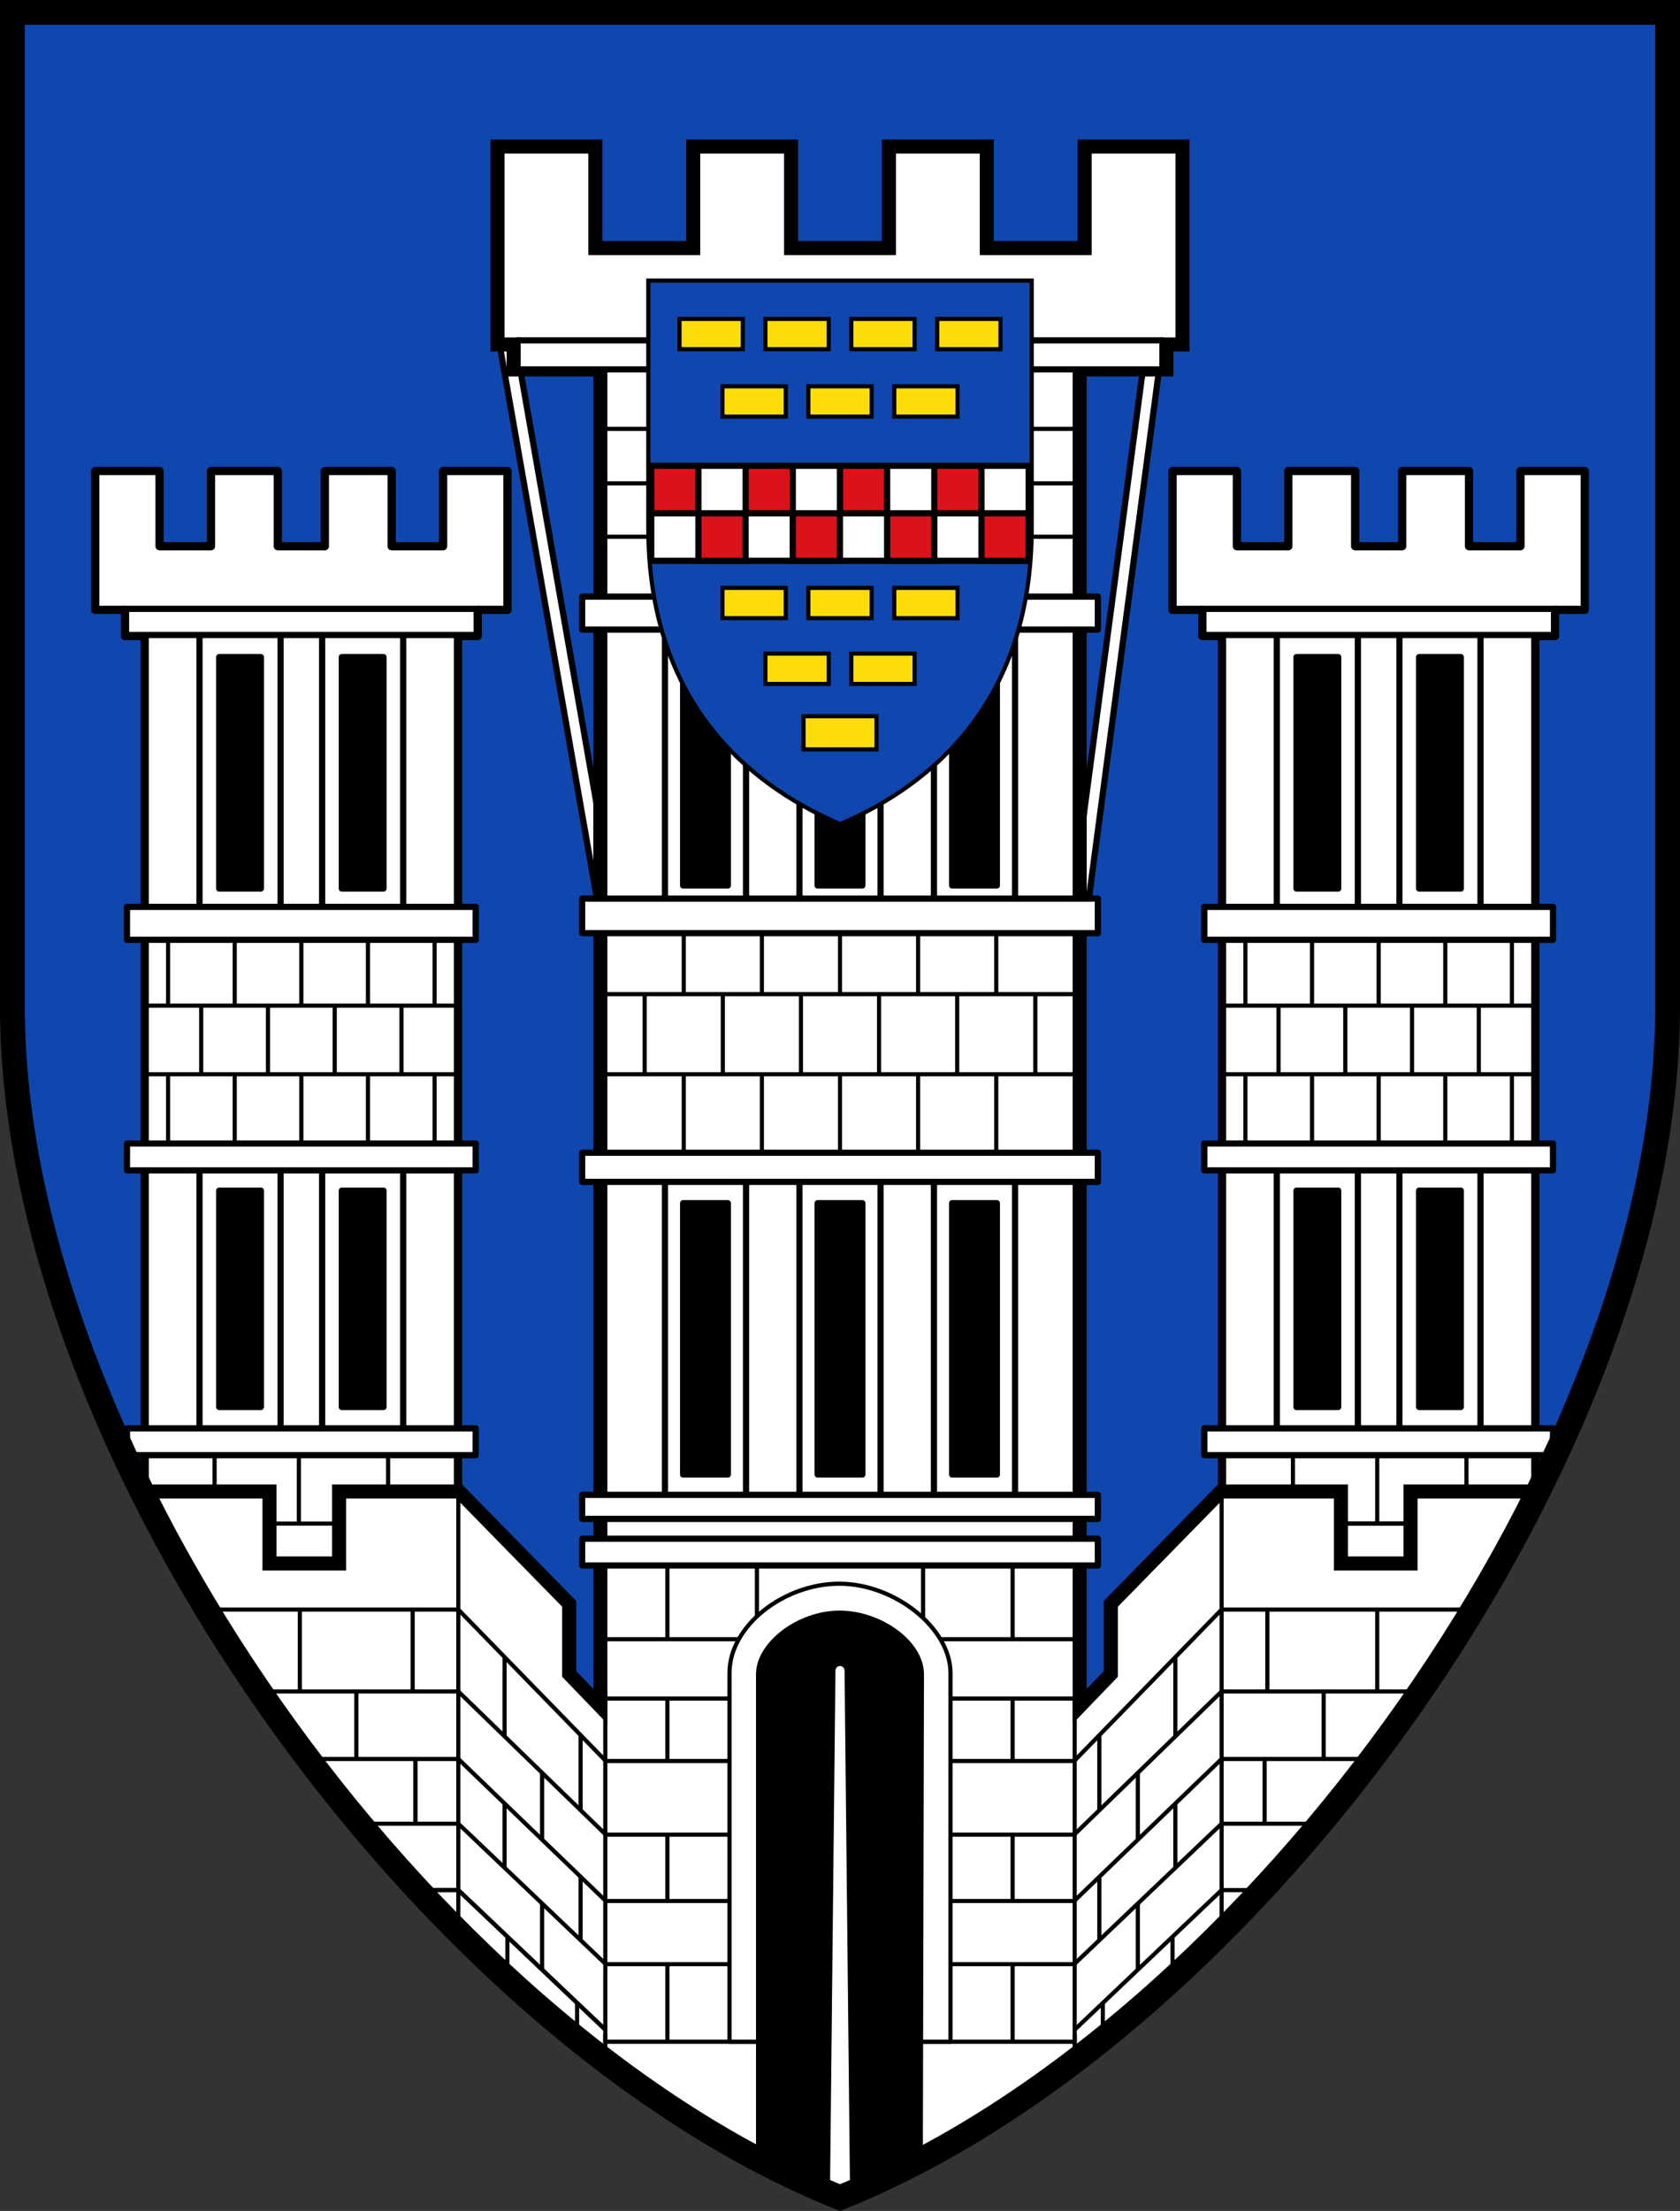 <?xml version="1.0" encoding="UTF-8"?>
<svg width="203mm" height="266.98mm" version="1.1" viewBox="0 0 203 266.98" xmlns="http://www.w3.org/2000/svg">
 <rect x="0" y="0" width="203" height="266.98" fill="#333333" stroke="none"/>
 <title>Stadtwappen von Limburg</title>
 <path d="m1.5 1.5v120c1.521e-4 54.144 50 123.864 100 143.864 50-20 100-89.721 100-143.864v-120z" fill="#0f47af"/>
 <g fill="#fff" stroke="#000" stroke-linecap="round" stroke-linejoin="round" stroke-miterlimit="8">
  <path d="m138.271 43.33 1.932 0.207-8.764 65.957-1.932-0.207z" stroke-width=".75"/>
  <path d="m62.385 41.886-1.932 0.207 11.57 65.823 1.932-0.207z" stroke-width=".75"/>
  <path d="m11.502 56.87v16.773h3.602v3.159h2.378v104.147c1.796 3.562 3.718 7.095 5.756 10.585h32.104v-114.732h2.378v-3.159h3.602v-16.773h-7.781v9.087h-6.214v-9.087h-8.076v9.087h-5.679v-9.087h-8.077v9.087h-6.214v-9.087z"/>
 </g>
 <g fill="none" stroke="#000">
  <g>
   <path d="m52.512 137.935v-8.309" stroke-width=".5"/>
   <path d="m17.553 129.72 37.886 6e-13" stroke-width=".5"/>
   <path d="m17.486 121.435 37.886 6e-13" stroke-width=".5"/>
   <g stroke-width=".5">
    <path d="m32.052 183.976 8.876 1e-13"/>
    <path d="m36.412 137.935v-8.309"/>
    <path d="m28.362 137.935v-8.309"/>
    <path d="m20.312 137.935v-8.309"/>
    <path d="m44.462 137.935v-8.309"/>
    <path d="m36.412 121.536v-8.309"/>
    <path d="m28.362 121.536v-8.309"/>
    <path d="m20.312 121.536v-8.309"/>
    <path d="m44.462 121.536v-8.309"/>
    <path d="m52.512 121.536v-8.309"/>
    <path d="m32.379 129.736v-8.309"/>
    <path d="m24.312 129.736v-8.309"/>
    <path d="m40.446 129.736v-8.309"/>
    <path d="m48.512 129.736v-8.309"/>
   </g>
  </g>
  <rect x="24.105" y="75.91" width="9.797" height="34.726" stroke-linecap="round" stroke-linejoin="round" stroke-miterlimit="8" stroke-width=".75"/>
 </g>
 <g stroke="#000" stroke-linecap="round" stroke-linejoin="round" stroke-miterlimit="8">
  <g stroke-width=".75">
   <rect x="26.485" y="79.345" width="5.037" height="27.95"/>
   <rect x="38.922" y="75.91" width="9.797" height="34.726" fill="none"/>
   <rect x="41.302" y="79.345" width="5.037" height="27.95"/>
   <rect x="24.105" y="140.563" width="9.797" height="32.458" fill="none"/>
   <rect x="26.485" y="143.774" width="5.037" height="26.124"/>
   <rect x="38.922" y="140.563" width="9.797" height="32.458" fill="none"/>
  </g>
  <rect x="15.344" y="172.478" width="42.137" height="3.242" fill="#fff" stroke-width=".75"/>
  <rect x="15.344" y="138.083" width="42.137" height="3.242" fill="#fff" stroke-width=".75"/>
  <rect x="41.302" y="143.774" width="5.037" height="26.124" stroke-width=".75"/>
 </g>
 <g fill="#fff" stroke="#000" stroke-linecap="round" stroke-miterlimit="8">
  <rect x="15.344" y="109.508" width="42.137" height="3.977" stroke-linejoin="round" stroke-width=".75"/>
  <rect x="15.229" y="73.52" width="42.367" height="3.157" stroke-width=".75"/>
  <path d="m191.498 56.87v16.773h-3.602v3.159h-2.378v104.147c-1.796 3.562-3.718 7.095-5.756 10.585h-32.104v-114.732h-2.378v-3.159h-3.602v-16.773h7.781v9.087h6.214v-9.087h8.076v9.087h5.679v-9.087h8.077v9.087h6.214v-9.087z" stroke-linejoin="round"/>
 </g>
 <g fill="none" stroke="#000">
  <path d="m185.447 129.72-37.886 6e-13" stroke-width=".5"/>
  <path d="m185.513 121.435-37.886 6e-13" stroke-width=".5"/>
  <g stroke-width=".5">
   <path d="m170.947 183.976-8.876 1e-13"/>
   <path d="m166.415 183.973v-8.309"/>
   <path d="m177.198 180.477v-4.813"/>
   <path d="m156.231 180.477v-4.813"/>
  </g>
 </g>
 <g transform="translate(-3.928 -3.5)" fill="none" stroke="#000" stroke-width=".5">
  <path d="m170.515 141.436v-8.309"/>
  <path d="m178.565 141.436v-8.309"/>
  <path d="m186.615 141.436v-8.309"/>
  <path d="m162.465 141.436v-8.309"/>
  <path d="m154.415 141.436v-8.309"/>
 </g>
 <g fill="none" stroke="#000" stroke-width=".5">
  <path d="m166.587 121.536v-8.309"/>
  <path d="m174.637 121.536v-8.309"/>
  <path d="m182.687 121.536v-8.309"/>
  <path d="m158.537 121.536v-8.309"/>
  <path d="m150.487 121.536v-8.309"/>
 </g>
 <g transform="translate(-4.128 -3.5)" fill="none" stroke="#000" stroke-width=".5">
  <path d="m174.749 133.236v-8.309"/>
  <path d="m182.815 133.236v-8.309"/>
  <path d="m166.682 133.236v-8.309"/>
  <path d="m158.615 133.236v-8.309"/>
 </g>
 <g stroke="#000">
  <g stroke-linecap="round" stroke-miterlimit="8">
   <g stroke-linejoin="round">
    <g stroke-width=".75">
     <rect transform="scale(-1,1)" x="-178.894" y="75.91" width="9.797" height="34.726" fill="none"/>
     <rect transform="scale(-1,1)" x="-176.514" y="79.345" width="5.037" height="27.95"/>
     <rect transform="scale(-1,1)" x="-164.078" y="75.91" width="9.797" height="34.726" fill="none"/>
     <rect transform="scale(-1,1)" x="-161.698" y="79.345" width="5.037" height="27.95"/>
    </g>
    <rect transform="scale(-1,1)" x="-187.656" y="109.508" width="42.137" height="3.977" fill="#fff" stroke-width=".75"/>
   </g>
   <rect transform="scale(-1,1)" x="-187.778" y="73.52" width="42.367" height="3.157" fill="#fff" stroke-width=".75"/>
   <g stroke-linejoin="round">
    <g stroke-width=".75">
     <rect transform="scale(-1,1)" x="-178.894" y="140.563" width="9.797" height="32.458" fill="none"/>
     <rect transform="scale(-1,1)" x="-176.514" y="143.774" width="5.037" height="26.124"/>
     <rect transform="scale(-1,1)" x="-164.078" y="140.563" width="9.797" height="32.458" fill="none"/>
     <rect transform="scale(-1,1)" x="-161.698" y="143.774" width="5.037" height="26.124"/>
    </g>
    <rect transform="scale(-1,1)" x="-187.656" y="172.478" width="42.137" height="3.242" fill="#fff" stroke-width=".75"/>
    <rect transform="scale(-1,1)" x="-187.656" y="138.083" width="42.137" height="3.242" fill="#fff" stroke-width=".75"/>
   </g>
  </g>
  <g>
   <path d="m170.731 183.976-8.876 1e-13" fill="none" stroke-width=".5"/>
   <path d="m60.111 17.698v23.892h1.956v3.013h10.473v161.437l-3.764-3.906v-8.467l-13.295-13.568h-14.507v8.696h-8.41v-8.696h-15.47c18.692 37.537 51.563 72.128 84.406 85.265 32.843-13.137 65.714-47.728 84.406-85.265h-15.47v8.696h-8.41v-8.696h-14.507l-13.295 13.568v8.467l-3.764 3.906v-161.437h10.473v-3.013h1.956v-23.892h-11.826v12.257h-11.825v-12.257h-11.826v12.257h-11.825v-12.257h-11.826v12.257h-11.826v-12.257z" fill="#fff" stroke-linecap="round" stroke-miterlimit="8" stroke-width="1.7"/>
   <path d="m91.462 196.307v-7.276" fill="none" stroke-width=".5"/>
  </g>
  <g stroke-linecap="round" stroke-linejoin="round" stroke-miterlimit="8">
   <rect x="70.342" y="185.803" width="62.316" height="3.236" fill="#fff" stroke-width=".75"/>
   <rect x="96.601" y="74.02" width="9.797" height="36.202" fill="none" stroke-width=".75"/>
   <rect x="98.798" y="76.977" width="5.403" height="29.947" stroke-width=".75"/>
   <rect x="80.348" y="74.02" width="9.797" height="36.202" fill="none" stroke-width=".75"/>
   <rect x="82.545" y="76.977" width="5.403" height="29.947" stroke-width=".75"/>
   <rect x="112.854" y="74.02" width="9.797" height="36.202" fill="none" stroke-width=".75"/>
   <rect x="115.051" y="76.977" width="5.403" height="29.947" stroke-width=".75"/>
   <rect x="70.342" y="72.044" width="62.316" height="3.977" fill="#fff" stroke-width=".75"/>
   <rect x="70.342" y="108.507" width="62.316" height="4.177" fill="#fff" stroke-width=".75"/>
  </g>
 </g>
 <g fill="none" stroke="#000">
  <g>
   <g stroke-width=".5">
    <path d="m72.935 205.104 57.129 8e-13"/>
    <path d="m72.935 197.941 57.129 7e-13"/>
    <path d="m111.537 196.307v-7.276"/>
    <path d="m73.14 204.185 2.68773e-4 42.362h56.718l0.002-41.443"/>
    <path d="m72.374 129.72 58.355 6e-13"/>
    <path d="m72.271 120.048 58.355 6e-13"/>
   </g>
   <g stroke-width=".5">
    <path d="m101.5 112.888v7.328"/>
    <path d="m92.06 112.888v7.328"/>
    <path d="m82.62 112.888v7.328"/>
    <path d="m110.94 112.888v7.328"/>
    <path d="m120.38 112.888v7.328"/>
    <path d="m101.5 129.688v9.533"/>
    <path d="m92.06 129.688v9.533"/>
    <path d="m82.62 129.688v9.533"/>
    <path d="m110.94 129.688v9.533"/>
    <path d="m120.38 129.688v9.533"/>
    <path d="m77.9 119.999v9.722"/>
    <path d="m87.34 119.999v9.722"/>
    <path d="m96.78 119.999v9.722"/>
    <path d="m106.22 119.999v9.722"/>
    <path d="m115.66 119.999v9.722"/>
    <path d="m125.1 119.999v9.722"/>
   </g>
   <g stroke-width=".5">
    <path d="m72.323 64.815 58.355 6.1e-13"/>
    <path d="m72.323 58.365 58.355 6.4e-13"/>
    <path d="m72.323 51.785 58.355 6.1e-13"/>
    <path d="m24.682 194.361 30.699 5e-13 17.82 18.285 15.402-9.9e-13"/>
    <path d="m31.163 204.25 24.218 3e-13 17.82 17.292 15.368-1.2e-12"/>
    <path d="m38.847 212.401 16.534 2e-13 17.82 17.151 15.368-1.7e-12"/>
    <path d="m44.861 220.219 10.521 2e-13 17.82 16.962 15.235-3e-13"/>
    <path d="m80.644 198.088v-9.164"/>
    <path d="m80.644 212.654v-7.55"/>
    <path d="m80.644 229.459v-7.884"/>
    <path d="m80.644 246.601v-9.392"/>
   </g>
   <g stroke-width=".5">
    <path d="m43.059 212.438v-8.152"/>
    <path d="m36.233 204.264v-9.995"/>
    <path d="m49.864 204.264v-9.995"/>
   </g>
  </g>
  <rect x="96.601" y="142.055" width="9.797" height="39.604" stroke-linecap="round" stroke-linejoin="round" stroke-miterlimit="8" stroke-width=".75"/>
 </g>
 <g stroke="#000" stroke-linecap="round" stroke-linejoin="round" stroke-miterlimit="8">
  <rect x="98.798" y="145.29" width="5.403" height="32.761" stroke-width=".75"/>
  <rect x="80.348" y="142.055" width="9.797" height="39.604" fill="none" stroke-width=".75"/>
  <rect x="82.545" y="145.29" width="5.403" height="32.761" stroke-width=".75"/>
  <rect x="112.854" y="142.055" width="9.797" height="39.604" fill="none" stroke-width=".75"/>
  <rect x="115.051" y="145.29" width="5.403" height="32.761" stroke-width=".75"/>
  <rect x="70.342" y="180.511" width="62.316" height="2.902" fill="#fff" stroke-width=".75"/>
  <rect x="70.342" y="139.199" width="62.316" height="3.516" fill="#fff" stroke-width=".75"/>
 </g>
 <g fill="none" stroke="#000" stroke-width=".5">
  <path d="m178.318 194.361-30.709 5e-13 -17.81 18.285-15.402-9.9e-13"/>
  <path d="m171.837 204.25-24.228 3e-13 -17.81 17.292-15.368-1.2e-12"/>
  <path d="m164.153 212.401-16.544 2e-13 -17.81 17.151-15.368-1.7e-12"/>
  <path d="m158.139 220.219-10.53 2e-13 -17.81 16.962-15.235-3e-13"/>
 </g>
 <g stroke-linejoin="round">
  <path d="m88.148 202.023c0-5.738 6.601-10.772 13.239-10.786 6.713-0.014 13.464 5.357 13.464 10.786l6.79029e-4 44.523h-26.703z" fill="#fff" stroke="#000" stroke-linecap="round" stroke-miterlimit="0" stroke-width=".5"/>
  <path d="m101.508 195.234c-4.702-0.032-9.407 3.526-9.407 6.942v58.865c3.117 1.625 6.246 3.071 9.374 4.323 3.099-1.24 6.198-2.662 9.285-4.25l0.138-58.938c0.008-3.478-4.689-6.911-9.391-6.942z" stroke="#000" stroke-linecap="round" stroke-miterlimit="0" stroke-width="1.5"/>
  <path d="m100.832 265.44 0.668-63.71 0.668 63.71" fill="#fff" stroke="#fff" stroke-width="1.1"/>
 </g>
 <g fill="none" stroke="#000">
  <g stroke-width=".5">
   <path d="m151.19 228.237h-3.581l-17.81 16.914"/>
   <path d="m122.356 198.088v-9.164"/>
   <path d="m122.356 212.654v-7.55"/>
   <path d="m122.356 229.459v-7.884"/>
   <path d="m122.356 246.601v-9.392"/>
  </g>
  <g stroke-width=".5">
   <path d="m152.806 220.328v-8.01"/>
   <path d="m159.941 212.438v-8.152"/>
   <path d="m166.415 204.264v-9.995"/>
   <path d="m153.136 204.264v-9.995"/>
  </g>
 </g>
 <rect x="62.539" y="41.098" width="77.922" height="3.509" fill="#fff" stroke="#000" stroke-linecap="round" stroke-linejoin="round" stroke-miterlimit="8" stroke-width=".75"/>
 <g fill="none" stroke="#000">
  <g>
   <path d="m55.381 180.094-0.001 53.607" stroke-width=".5"/>
   <path d="m51.81 228.237h3.572l17.82 16.914" stroke-width=".5"/>
   <g stroke-width=".5">
    <path d="m60.967 209.693v-9.627"/>
    <path d="m70.155 218.561v-9.108"/>
    <path d="m50.193 220.328v-8.01"/>
    <path d="m60.967 225.561v-7.834"/>
    <path d="m70.155 234.328v-7.743"/>
    <path d="m65.501 222.146v-8.119"/>
    <path d="m65.501 237.906v-8.034"/>
   </g>
   <g stroke-width=".5">
    <path d="m69.729 246.622v-4.802"/>
    <path d="m61.31 238.437v-4.565"/>
    <path d="m73.14 248.824 2.68773e-4 -3.245"/>
    <path d="m147.609 180.094 0.001 53.607"/>
    <path d="m51.81 228.237h3.572l17.82 16.914"/>
   </g>
   <g stroke-width=".5">
    <path d="m50.193 220.328v-8.01"/>
    <path d="m142.022 209.693v-9.627"/>
    <path d="m132.835 218.561v-9.108"/>
    <path d="m142.022 225.514v-7.81"/>
    <path d="m132.835 234.258v-7.743"/>
    <path d="m137.489 222.146v-8.119"/>
    <path d="m137.489 237.906v-8.034"/>
   </g>
   <g stroke-width=".5">
    <path d="m133.261 246.622v-4.802"/>
    <path d="m141.68 238.437v-4.565"/>
    <path d="m129.858 248.824v-3.245"/>
   </g>
   <g stroke-width=".5">
    <path d="m36.112 183.973v-8.309"/>
    <path d="m46.896 180.477v-4.813"/>
    <path d="m25.929 180.477v-4.813"/>
   </g>
  </g>
  <path d="m78.585 34.13 7.72237e-5 29.61c5.3326e-5 20.447 11.473 30.564 22.93 35.499 11.457-4.935 22.9-15.079 22.9-35.499l-2.2915e-6 -29.61z" stroke-linecap="square" stroke-miterlimit="8" stroke-width="1"/>
 </g>
 <path d="m78.585 34.13 7.72237e-5 29.61c5.3326e-5 20.447 11.473 30.564 22.93 35.499 11.457-4.935 22.9-15.079 22.9-35.499l-2.2915e-6 -29.61z" fill="#0f47af"/>
 <path d="m78.69 56.243v11.48h45.609v-11.48z" fill="#fff" stroke="#000" stroke-width=".75"/>
 <path d="m78.69 56.243 2.41258e-4 5.74h5.701v-5.74zm5.701 5.74v5.74h5.701v-5.74zm5.701 0h5.701v-5.74h-5.701zm5.701 0v5.74h5.701v-5.74zm5.701 0h5.701v-5.74h-5.701zm5.701 0v5.74h5.701v-5.74zm5.701 0h5.701v-5.74h-5.701zm5.701 0v5.74h5.701v-5.74z" fill="#da121a" stroke="#000" stroke-width=".75"/>
 <g fill="#fcdd09" stroke="#000" stroke-width=".5">
  <path d="m97.09 86.486h8.82v4.005l-8.82 1.7e-13z"/>
  <path d="m102.864 38.511h7.651v3.658l-7.651 9.9e-14z"/>
  <path d="m113.243 38.511h7.651v3.658l-7.651 9.9e-14z"/>
  <path d="m82.106 38.511h7.651v3.658l-7.651 9.9e-14z"/>
  <path d="m92.485 38.511h7.651v3.658l-7.651 9.9e-14z"/>
  <path d="m97.674 46.649h7.651v3.658l-7.651 9e-14z"/>
  <path d="m108.053 46.649h7.651v3.658l-7.651 9e-14z"/>
  <path d="m87.296 46.649h7.651v3.658l-7.651 9e-14z"/>
  <path d="m97.674 70.99h7.651v3.658l-7.651 9.9e-14z"/>
  <path d="m108.053 70.99h7.651v3.658l-7.651 9.9e-14z"/>
  <path d="m87.296 70.99h7.651v3.658l-7.651 9.9e-14z"/>
  <path d="m92.485 78.928h7.651v3.658l-7.651 9.9e-14z"/>
  <path d="m102.864 78.928h7.651v3.658l-7.651 9.9e-14z"/>
 </g>
 <path d="m1.5 1.5v120c1.521e-4 54.144 50 123.864 100 143.864 50-20 100-89.721 100-143.864v-120z" fill="none" stroke="#000" stroke-linecap="square" stroke-miterlimit="8" stroke-width="3"/>
</svg>
